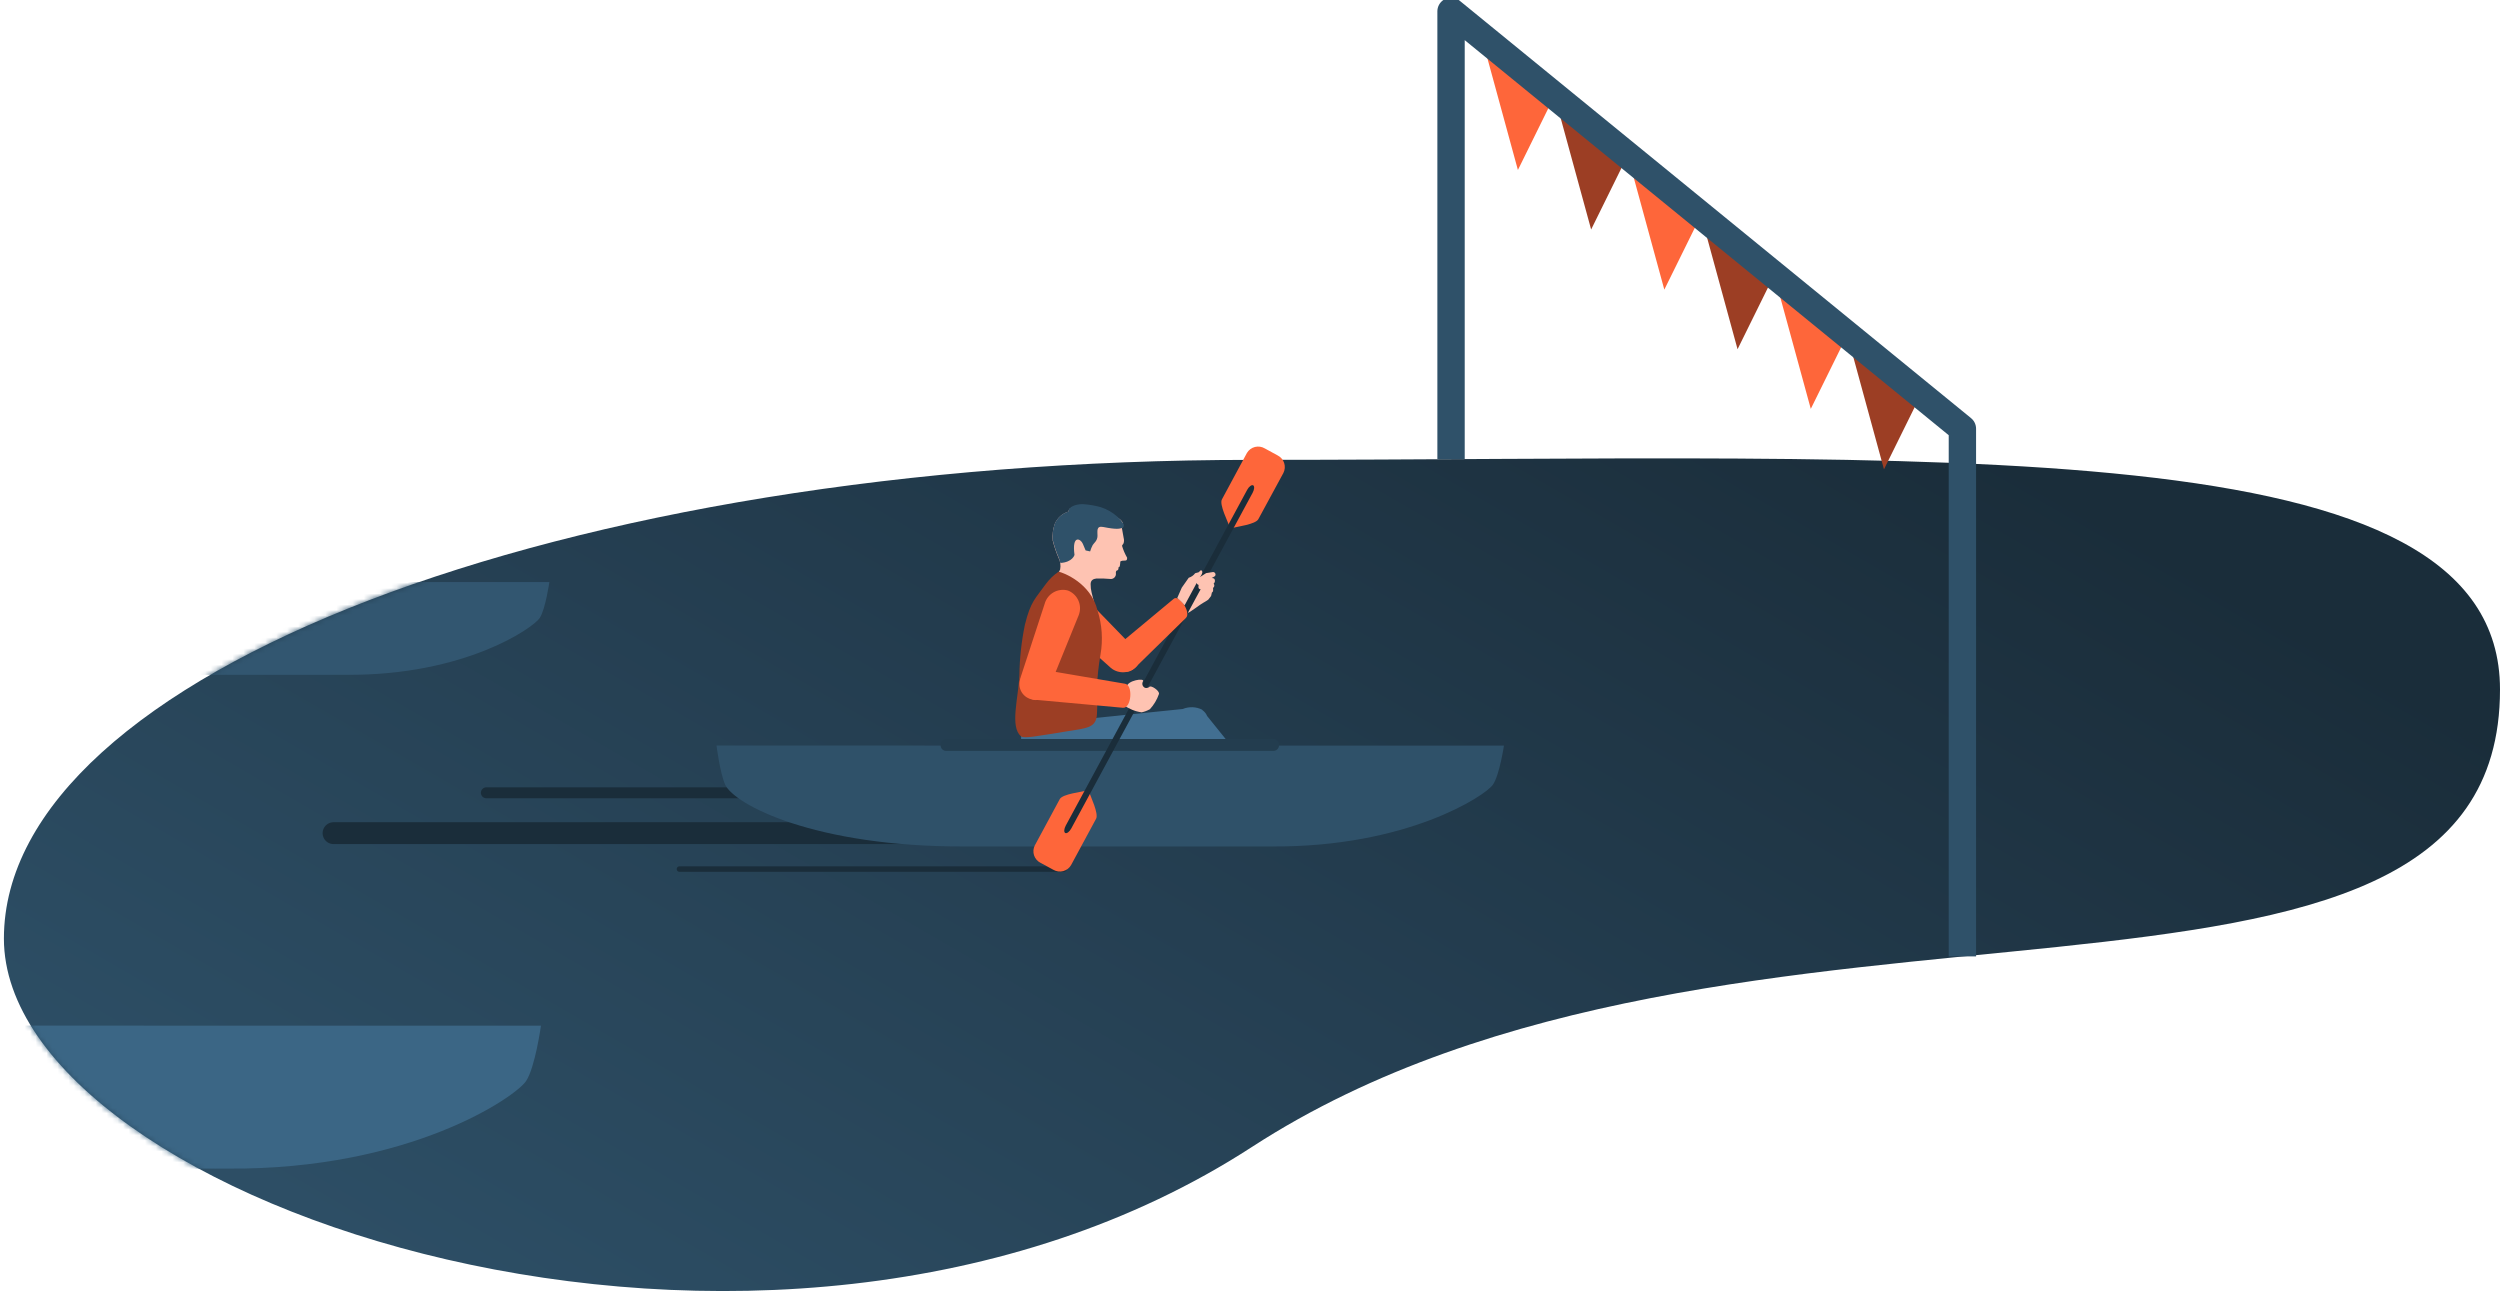 <?xml version="1.0" encoding="utf-8"?>
<svg xmlns="http://www.w3.org/2000/svg" width="457" height="236" viewBox="0 0 457 236" fill="none">
<path d="M0.714 171.575C0.714 219.904 140.51 266.967 228.857 209.662C317.204 152.357 457 197.358 457 126.036C457 77.706 354.853 84.065 228.857 84.065C102.86 84.065 0.714 123.245 0.714 171.575Z" fill="url(#paint0_linear)"/>
<path d="M270.784 6.582L277.473 31.074L284.162 17.503L270.784 6.582Z" fill="#FE663A"/>
<path d="M284.162 17.465L290.86 41.957L297.549 28.386L284.162 17.465Z" fill="#9C3E24"/>
<path d="M297.549 28.449L304.238 52.941L310.936 39.37L297.549 28.449Z" fill="#FE663A"/>
<path d="M310.936 39.348L317.625 63.839L324.314 50.277L310.936 39.348Z" fill="#9C3E24"/>
<path d="M324.314 50.25L331.012 74.742L337.701 61.179L324.314 50.25Z" fill="#FE663A"/>
<path d="M337.701 61.305L344.39 85.796L351.088 72.226L337.701 61.305Z" fill="#9C3E24"/>
<path d="M265.251 83.941V2.07L358.726 78.369V174.829" stroke="#2F5169" stroke-width="5" stroke-linejoin="round"/>
<path d="M184.353 152.301H60.974" stroke="url(#paint1_linear)" stroke-width="4" stroke-miterlimit="10" stroke-linecap="round"/>
<path d="M212.282 144.922H88.904" stroke="url(#paint2_linear)" stroke-width="2" stroke-miterlimit="10" stroke-linecap="round"/>
<path d="M194.502 158.863H124.2" stroke="url(#paint3_linear)" stroke-miterlimit="10" stroke-linecap="round"/>
<path d="M233.225 146.487L220.656 130.88C220.486 130.46 220.199 130.098 219.83 129.837L219.748 129.729C219.201 129.455 218.601 129.301 217.99 129.28C217.379 129.259 216.77 129.369 216.205 129.605L187.029 132.594C186.021 135.989 187.285 139.425 188.003 141.37C188.523 142.77 190.398 145.842 192.306 145.204L217.799 136.924L229.096 145.287L233.225 146.487Z" fill="#426F91"/>
<path d="M130.98 136.285C130.98 136.285 131.599 141.253 132.557 143.422C134.209 147.074 148.974 154.832 176.326 154.733C183.032 154.733 232.152 154.733 232.441 154.733C257.216 154.906 271.544 145.443 272.906 143.439C274.104 141.708 274.921 136.302 274.921 136.302L130.98 136.285Z" fill="#2F5169"/>
<path d="M233.803 136.17C233.822 136.434 233.738 136.694 233.568 136.897C233.399 137.099 233.157 137.227 232.895 137.255H172.849C172.586 137.23 172.343 137.102 172.174 136.899C172.004 136.696 171.92 136.434 171.941 136.17C171.92 135.907 172.004 135.646 172.174 135.445C172.344 135.243 172.587 135.117 172.849 135.094H232.895C233.157 135.119 233.398 135.246 233.568 135.447C233.737 135.648 233.822 135.907 233.803 136.17Z" fill="#233D4F"/>
<path fill-rule="evenodd" clip-rule="evenodd" d="M198.689 144.516C197.789 144.756 194.271 145.128 193.734 146.064L189.167 154.534C189.025 154.811 188.939 155.114 188.914 155.424C188.889 155.735 188.925 156.047 189.021 156.344C189.117 156.64 189.271 156.914 189.473 157.151C189.675 157.388 189.922 157.582 190.2 157.722L192.57 159.005C192.839 159.161 193.137 159.261 193.445 159.301C193.753 159.341 194.066 159.32 194.366 159.239C194.666 159.157 194.947 159.017 195.193 158.826C195.439 158.636 195.645 158.398 195.799 158.128L200.366 149.666C200.869 148.73 199.375 145.633 199.077 144.756L198.689 144.516Z" fill="#FE663A"/>
<path fill-rule="evenodd" clip-rule="evenodd" d="M224.761 96.26C224.463 95.383 222.853 92.22 223.365 91.293L227.94 82.797C228.1 82.528 228.311 82.293 228.562 82.106C228.812 81.919 229.097 81.783 229.4 81.706C229.703 81.629 230.018 81.613 230.327 81.658C230.636 81.703 230.934 81.809 231.202 81.969L233.572 83.261C234.132 83.548 234.555 84.046 234.748 84.645C234.942 85.244 234.89 85.896 234.605 86.457L230.021 94.911C229.517 95.847 226.115 96.285 225.223 96.517L224.761 96.26Z" fill="#FE663A"/>
<path fill-rule="evenodd" clip-rule="evenodd" d="M229.072 88.712C229.352 88.861 229.311 89.474 228.981 90.078L195.824 151.448C195.502 152.053 194.998 152.417 194.734 152.276C194.453 152.127 194.494 151.515 194.824 150.91L227.981 89.548C228.303 88.944 228.807 88.571 229.072 88.72V88.712Z" fill="#1A2D3A"/>
<path d="M202.827 121.879C203.477 122.529 204.357 122.893 205.275 122.893C206.193 122.893 207.074 122.529 207.724 121.879C208.938 120.529 207.823 118.799 206.32 117.457L197.038 107.894C196.386 107.244 195.504 106.879 194.585 106.879C193.666 106.879 192.784 107.244 192.132 107.894C191.559 108.613 191.293 109.531 191.392 110.446C191.491 111.361 191.947 112.2 192.661 112.779L202.827 121.879Z" fill="#FE663A"/>
<path d="M216.791 112.952L207.418 122.134C207.182 122.368 206.9 122.55 206.59 122.669C206.28 122.788 205.949 122.841 205.617 122.825C205.285 122.809 204.961 122.723 204.664 122.574C204.367 122.426 204.104 122.216 203.892 121.96C203.439 121.437 203.2 120.76 203.225 120.067C203.249 119.374 203.535 118.716 204.024 118.226L214.512 109.499C215.511 108.514 217.799 111.967 216.791 112.952Z" fill="#FE663A"/>
<path d="M222.027 105.883C221.903 105.643 221.49 105.659 221.49 105.659C221.7 105.56 221.902 105.443 222.093 105.312C222.148 105.245 222.183 105.163 222.194 105.077C222.204 104.991 222.19 104.904 222.153 104.826C222.115 104.747 222.057 104.681 221.983 104.635C221.91 104.589 221.825 104.566 221.738 104.567L220.483 104.765L219.302 105.519C219.536 105.295 219.7 105.007 219.773 104.691C219.796 104.596 219.784 104.497 219.74 104.41C219.696 104.324 219.623 104.256 219.533 104.219L219.104 104.616L218.476 104.782C218.187 105.18 217.775 105.471 217.303 105.61L216.023 107.431L215.198 109.319C215.697 109.709 216.149 110.156 216.544 110.652L218.592 106.86L218.757 106.545C218.762 106.64 218.803 106.729 218.873 106.794C218.943 106.853 219.024 106.898 219.112 106.926C219.112 106.926 218.889 107.754 219.484 107.713L219.029 108.541L217.163 111.994C217.163 112.225 219.591 110.338 219.971 110.18C220.278 110.012 220.576 109.827 220.863 109.625L221.391 108.947L221.532 108.326C221.62 108.256 221.693 108.168 221.746 108.069C221.766 107.868 221.766 107.665 221.746 107.464C221.808 107.424 221.861 107.372 221.9 107.309C221.94 107.247 221.966 107.177 221.976 107.104C221.986 107.031 221.981 106.957 221.959 106.886C221.938 106.815 221.902 106.75 221.854 106.694C221.967 106.597 222.045 106.464 222.076 106.318C222.108 106.171 222.09 106.019 222.027 105.883Z" fill="#FEC3B2"/>
<path d="M205.833 102.448C205.527 102.522 205.263 102.448 205.073 102.53C204.743 102.63 204.817 102.53 204.767 103.019C204.737 103.149 204.717 103.282 204.71 103.416C204.71 103.541 204.594 103.681 204.445 103.731C204.445 103.731 204.561 104.228 204.131 104.302C203.983 104.369 203.958 104.675 203.991 104.849C203.999 104.972 203.982 105.096 203.942 105.213C203.902 105.33 203.838 105.438 203.756 105.531C203.674 105.623 203.574 105.698 203.463 105.752C203.352 105.805 203.231 105.836 203.107 105.842C203.008 105.842 201.976 105.784 201.637 105.751C201.068 105.751 200.671 105.751 200.432 105.751C199.837 105.817 199.383 106.066 199.366 106.761C199.361 107.286 199.422 107.809 199.548 108.318C199.804 109.345 199.986 110.057 200.002 110.14C200.308 111.928 198.351 116.159 197.062 115.935C195.774 115.712 194.634 115.422 193.412 115.199C192.462 115.033 191.513 114.867 190.563 114.685C190.629 111.589 190.86 108.889 191.447 107.937C192.033 106.985 192.842 105.958 193.404 104.882C193.487 104.733 193.743 104.219 193.792 104.104C193.937 103.373 193.833 102.614 193.495 101.951C193.055 100.924 192.699 99.864 192.429 98.78C192.338 97.738 192.479 96.688 192.842 95.708C193.075 95.187 193.417 94.722 193.844 94.345C194.271 93.968 194.775 93.687 195.32 93.522C195.369 92.429 197.318 92.611 198.252 92.694C199.279 92.775 200.297 92.955 201.291 93.232C202.298 93.591 203.269 94.046 204.189 94.59C205.948 95.542 205.114 96.519 205.081 96.519C205.189 97.115 205.279 97.72 205.403 98.324C205.491 98.633 205.491 98.96 205.403 99.268C205.337 99.459 205.164 99.591 205.106 99.773C205.33 100.534 205.643 101.265 206.039 101.951C206.047 102.199 205.998 102.406 205.833 102.448Z" fill="#FEC3B2"/>
<path d="M192.818 95.7C193.05 95.178 193.392 94.714 193.819 94.337C194.247 93.959 194.75 93.679 195.295 93.514C195.345 92.421 197.244 92.073 198.169 92.172C199.2 92.253 200.22 92.434 201.216 92.711C202.334 93.068 203.364 93.658 204.239 94.441C206.303 96.354 205.065 96.519 205.065 96.528C204.652 96.635 204.239 96.85 201.687 96.337C200.341 96.064 200.638 97.115 200.622 97.993C200.605 98.871 199.936 99.293 199.738 99.649C199.545 100.016 199.39 100.402 199.276 100.8L198.45 100.618C198.45 100.618 198.202 100.063 197.946 99.417C197.558 98.465 195.914 97.662 196.418 101.438C196.418 101.438 196.08 102.771 193.833 102.911C193.757 102.559 193.646 102.215 193.503 101.885C193.063 100.858 192.707 99.798 192.438 98.713C192.345 97.693 192.474 96.665 192.818 95.7Z" fill="#2F5169"/>
<path d="M186.343 123.436C186.386 120.334 186.724 117.242 187.351 114.204C188.424 109.857 189.283 109.426 191.182 106.752C191.827 105.875 192.614 105.114 193.511 104.5C194.337 104.666 199.391 106.529 200.63 111.596C201.455 114.193 201.642 116.951 201.175 119.636C200.805 121.706 200.587 123.801 200.523 125.903C200.523 127.65 200.655 128.387 200.523 130.532C200.374 133.074 198.805 133.09 194.626 133.753C189.423 134.581 187.194 135.061 186.632 134.581C184.568 132.85 186.178 127.551 186.343 123.436Z" fill="#9C3E24"/>
<path d="M186.715 123.37C186.386 124.23 186.409 125.186 186.781 126.028C187.152 126.871 187.841 127.532 188.697 127.866C190.414 128.429 191.546 126.715 192.173 124.803L197.195 112.441C197.526 111.581 197.503 110.625 197.132 109.782C196.76 108.939 196.07 108.278 195.213 107.945C194.326 107.704 193.379 107.826 192.582 108.284C191.785 108.742 191.201 109.499 190.96 110.388L186.715 123.37Z" fill="#FE663A"/>
<path d="M205.445 128.901C205.686 127.792 205.863 126.67 205.973 125.54C206.064 124.372 209.276 123.884 208.946 124.529C208.881 124.631 208.839 124.745 208.823 124.865C208.807 124.984 208.817 125.105 208.852 125.22C208.887 125.336 208.947 125.441 209.028 125.531C209.108 125.62 209.207 125.691 209.318 125.738C209.447 125.771 209.583 125.775 209.714 125.749C209.846 125.723 209.97 125.669 210.077 125.589C210.325 125.126 212.059 126.31 211.853 126.873C211.499 127.902 210.937 128.846 210.201 129.646C209.73 129.907 209.224 130.1 208.698 130.218C207.522 130.056 206.404 129.603 205.445 128.901Z" fill="#FEC3B2"/>
<path d="M205.271 129.382L188.944 127.892C188.572 127.86 188.209 127.754 187.877 127.58C187.545 127.407 187.25 127.17 187.01 126.882C186.77 126.594 186.589 126.262 186.477 125.904C186.366 125.546 186.326 125.169 186.36 124.795C186.396 124.422 186.505 124.059 186.681 123.728C186.857 123.397 187.097 123.103 187.386 122.865C187.675 122.627 188.008 122.448 188.366 122.338C188.724 122.229 189.1 122.192 189.473 122.228L205.601 124.977C207.187 125.126 206.84 129.531 205.271 129.382Z" fill="#FE663A"/>
<mask id="mask0" mask-type="alpha" maskUnits="userSpaceOnUse" x="0" y="83" width="457" height="154">
<path d="M0.714 171.578C0.714 219.908 140.51 266.97 228.857 209.666C317.204 152.361 457 197.362 457 126.039C457 77.71 354.853 84.069 228.857 84.069C102.86 84.069 0.714 123.249 0.714 171.578Z" fill="url(#paint4_linear)"/>
</mask>
<g mask="url(#mask0)">
<path d="M-95 187.48C-95 187.48 -94.174 194.576 -92.878 197.598C-90.656 202.773 -70.77 213.769 -33.889 213.62C-24.871 213.62 41.262 213.62 41.666 213.62C75.022 213.86 94.321 200.447 96.171 197.607C97.823 195.123 98.888 187.489 98.888 187.489L-95 187.48Z" fill="#3B6685"/>
<path d="M-25.325 106.398C-25.325 106.398 -24.788 110.994 -23.946 112.956C-22.509 116.318 -9.609 123.447 14.298 123.356C20.154 123.356 63.022 123.356 63.303 123.356C84.931 123.505 97.443 114.811 98.665 112.964C99.706 111.375 100.424 106.407 100.424 106.407L-25.325 106.398Z" fill="#325670"/>
</g>
<defs>
<linearGradient id="paint0_linear" x1="292.074" y1="39.818" x2="141.293" y2="300.309" gradientUnits="userSpaceOnUse">
<stop stop-color="#1A2D3A"/>
<stop offset="0.17" stop-color="#1E3342"/>
<stop offset="0.33" stop-color="#21394A"/>
<stop offset="0.5" stop-color="#253F52"/>
<stop offset="0.66" stop-color="#284559"/>
<stop offset="0.83" stop-color="#2B4B61"/>
<stop offset="1" stop-color="#2F5169"/>
</linearGradient>
<linearGradient id="paint1_linear" x1="-nan" y1="-nan" x2="-nan" y2="-nan" gradientUnits="userSpaceOnUse">
<stop stop-color="#1A2D3A"/>
<stop offset="0.17" stop-color="#1E3342"/>
<stop offset="0.33" stop-color="#21394A"/>
<stop offset="0.5" stop-color="#253F52"/>
<stop offset="0.66" stop-color="#284559"/>
<stop offset="0.83" stop-color="#2B4B61"/>
<stop offset="1" stop-color="#2F5169"/>
</linearGradient>
<linearGradient id="paint2_linear" x1="-nan" y1="-nan" x2="-nan" y2="-nan" gradientUnits="userSpaceOnUse">
<stop stop-color="#1A2D3A"/>
<stop offset="0.17" stop-color="#1E3342"/>
<stop offset="0.33" stop-color="#21394A"/>
<stop offset="0.5" stop-color="#253F52"/>
<stop offset="0.66" stop-color="#284559"/>
<stop offset="0.83" stop-color="#2B4B61"/>
<stop offset="1" stop-color="#2F5169"/>
</linearGradient>
<linearGradient id="paint3_linear" x1="-nan" y1="-nan" x2="-nan" y2="-nan" gradientUnits="userSpaceOnUse">
<stop stop-color="#1A2D3A"/>
<stop offset="0.17" stop-color="#1E3342"/>
<stop offset="0.33" stop-color="#21394A"/>
<stop offset="0.5" stop-color="#253F52"/>
<stop offset="0.66" stop-color="#284559"/>
<stop offset="0.83" stop-color="#2B4B61"/>
<stop offset="1" stop-color="#2F5169"/>
</linearGradient>
<linearGradient id="paint4_linear" x1="292.074" y1="39.822" x2="141.293" y2="300.312" gradientUnits="userSpaceOnUse">
<stop stop-color="#1A2D3A"/>
<stop offset="0.17" stop-color="#1E3342"/>
<stop offset="0.33" stop-color="#21394A"/>
<stop offset="0.5" stop-color="#253F52"/>
<stop offset="0.66" stop-color="#284559"/>
<stop offset="0.83" stop-color="#2B4B61"/>
<stop offset="1" stop-color="#2F5169"/>
</linearGradient>
</defs>
</svg>